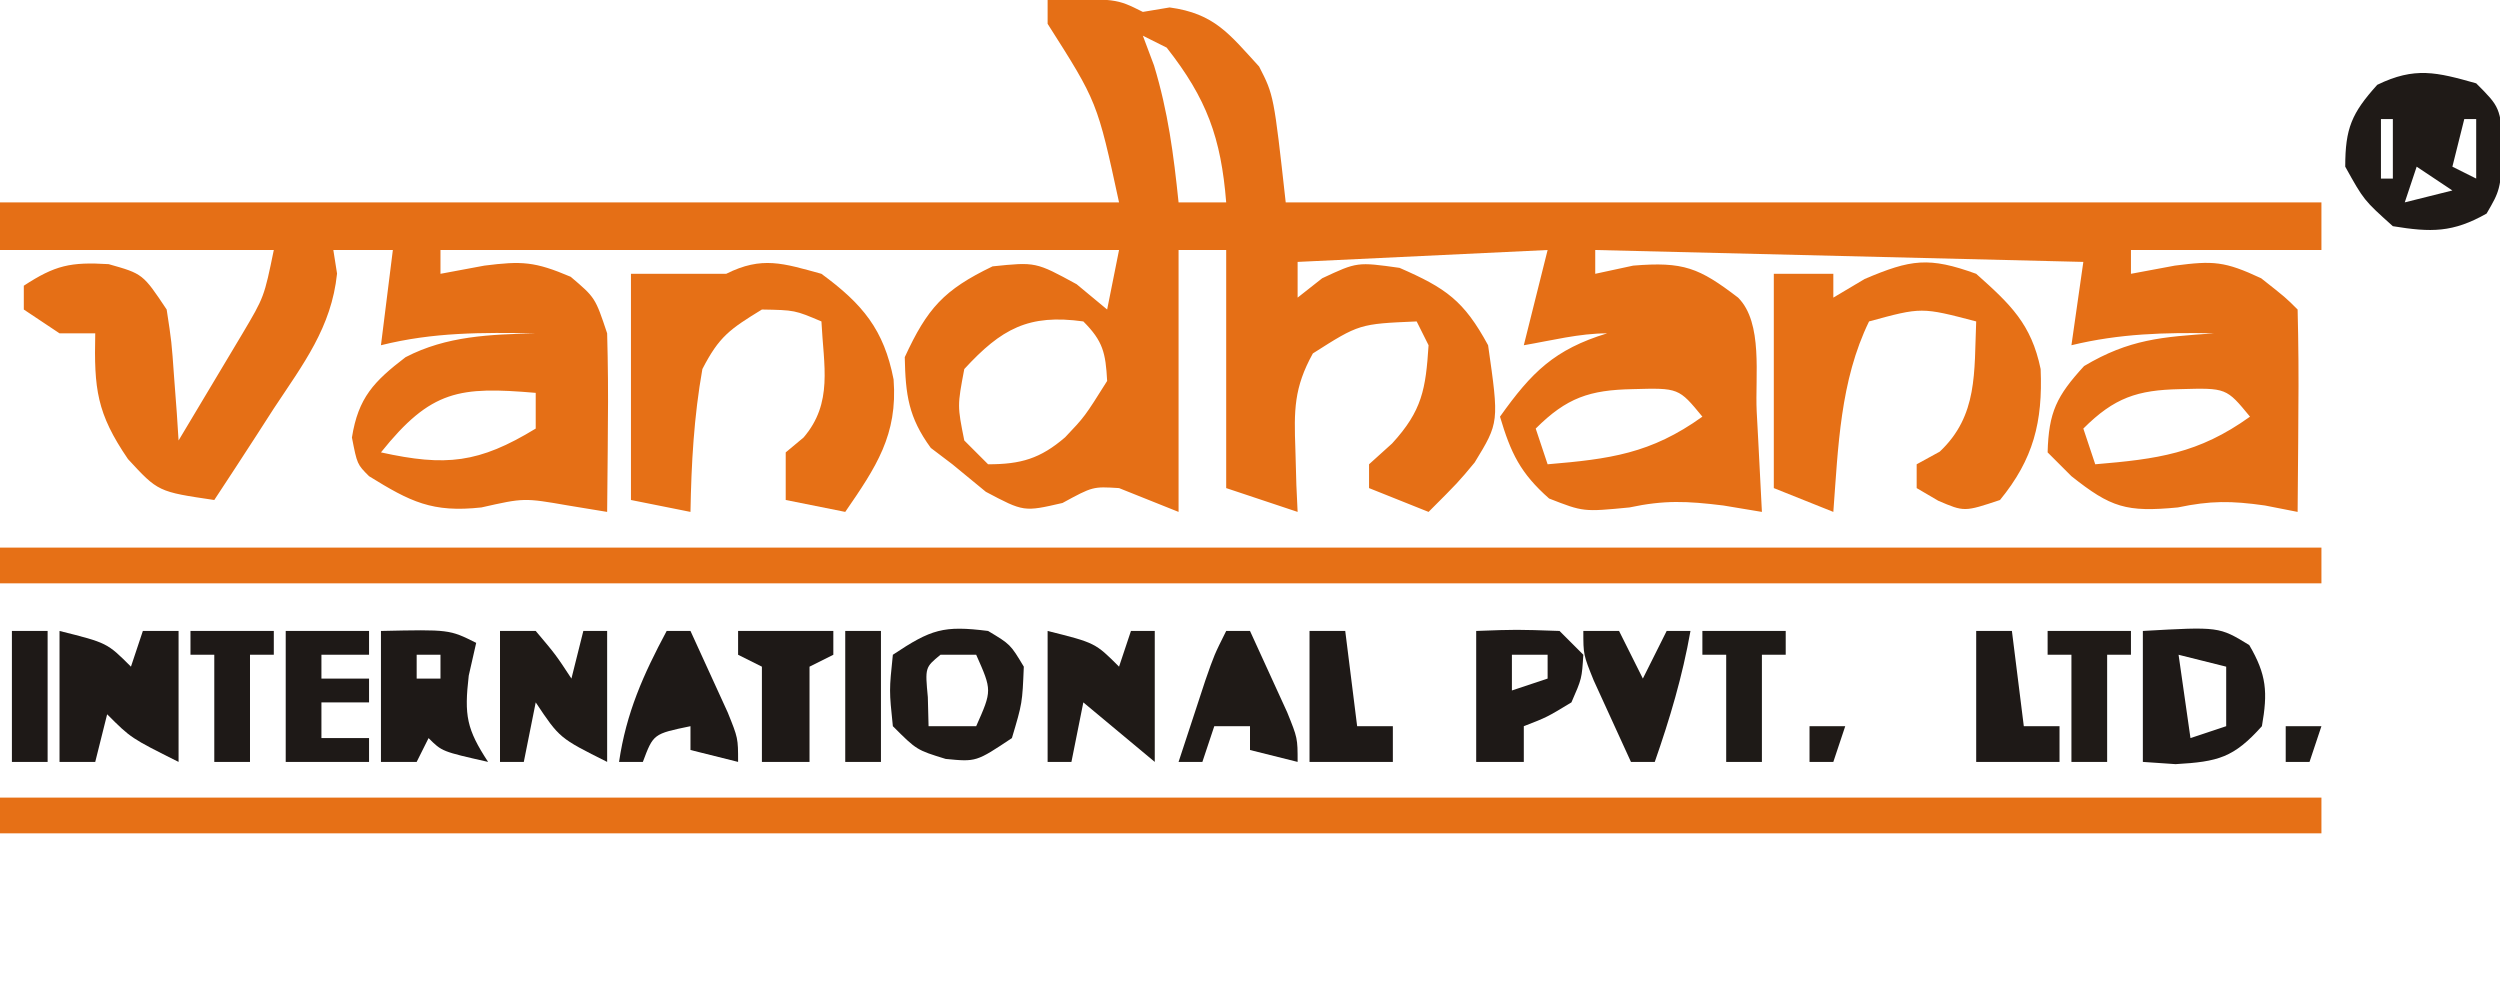 <?xml version="1.0" encoding="UTF-8"?>
<svg version="1.1" xmlns="http://www.w3.org/2000/svg" width="210" height="83">
<path d="M0 0 C5.75 -0.125 5.75 -0.125 8 1 C8.742 0.876 9.485 0.752 10.25 0.625 C14.022 1.139 15.265 2.863 17.766 5.59 C19 8 19 8 20 17 C48.71 17 77.42 17 107 17 C107 18.32 107 19.64 107 21 C101.72 21 96.44 21 91 21 C91 21.66 91 22.32 91 23 C92.217 22.773 93.434 22.546 94.688 22.312 C97.918 21.894 98.865 21.937 101.938 23.375 C104 25 104 25 105 26 C105.073 28.863 105.092 31.701 105.062 34.562 C105.058 35.369 105.053 36.175 105.049 37.006 C105.037 39.004 105.019 41.002 105 43 C104.094 42.822 103.188 42.644 102.254 42.461 C99.412 42.058 97.681 42.05 94.938 42.625 C90.612 43.037 89.329 42.643 86 40 C85.34 39.34 84.68 38.68 84 38 C84.089 34.613 84.763 33.259 87.062 30.75 C90.858 28.489 93.617 28.297 98 28 C93.839 27.918 90.053 28.018 86 29 C86.33 26.69 86.66 24.38 87 22 C66.705 21.505 66.705 21.505 46 21 C46 21.66 46 22.32 46 23 C47.052 22.773 48.104 22.546 49.188 22.312 C53.411 21.966 54.709 22.483 58 25 C60.119 27.119 59.418 31.62 59.562 34.562 C59.606 35.369 59.649 36.175 59.693 37.006 C59.8 39.004 59.9 41.002 60 43 C58.93 42.822 57.86 42.644 56.758 42.461 C53.696 42.085 51.803 42 48.875 42.625 C45 43 45 43 42.125 41.875 C39.709 39.743 38.91 38.061 38 35 C40.657 31.261 42.581 29.35 47 28 C44.661 28 42.3 28.609 40 29 C40.66 26.36 41.32 23.72 42 21 C31.605 21.495 31.605 21.495 21 22 C21 22.99 21 23.98 21 25 C21.681 24.464 22.361 23.927 23.062 23.375 C26 22 26 22 29.562 22.5 C33.475 24.207 34.966 25.257 37 29 C37.926 35.484 37.926 35.484 35.871 38.848 C34.5 40.5 34.5 40.5 32 43 C30.35 42.34 28.7 41.68 27 41 C27 40.34 27 39.68 27 39 C27.639 38.422 28.279 37.845 28.938 37.25 C31.467 34.491 31.76 32.687 32 29 C31.505 28.01 31.505 28.01 31 27 C26.18 27.207 26.18 27.207 22.281 29.688 C20.682 32.573 20.695 34.473 20.812 37.75 C20.84 38.735 20.867 39.72 20.895 40.734 C20.947 41.856 20.947 41.856 21 43 C19.02 42.34 17.04 41.68 15 41 C15 34.4 15 27.8 15 21 C13.68 21 12.36 21 11 21 C11 28.26 11 35.52 11 43 C9.35 42.34 7.7 41.68 6 41 C3.8 40.862 3.8 40.862 1.25 42.25 C-2 43 -2 43 -5.188 41.312 C-6.116 40.549 -7.044 39.786 -8 39 C-8.598 38.546 -9.196 38.093 -9.812 37.625 C-11.686 35.061 -11.938 33.16 -12 30 C-10.103 25.89 -8.718 24.346 -4.625 22.375 C-1 22 -1 22 2.438 23.875 C3.283 24.576 4.129 25.277 5 26 C5.33 24.35 5.66 22.7 6 21 C-12.81 21 -31.62 21 -51 21 C-51 21.66 -51 22.32 -51 23 C-49.783 22.773 -48.566 22.546 -47.312 22.312 C-44.162 21.916 -43.092 21.961 -40.062 23.25 C-38 25 -38 25 -37 28 C-36.93 30.573 -36.906 33.116 -36.938 35.688 C-36.942 36.389 -36.947 37.091 -36.951 37.814 C-36.963 39.543 -36.981 41.272 -37 43 C-38.082 42.822 -39.163 42.644 -40.277 42.461 C-43.982 41.818 -43.982 41.818 -47.562 42.625 C-51.694 43.076 -53.517 42.156 -57 40 C-58 39 -58 39 -58.438 36.75 C-57.905 33.405 -56.596 32.041 -53.934 30.004 C-50.481 28.211 -46.835 28.094 -43 28 C-47.516 27.923 -51.591 27.898 -56 29 C-55.67 26.36 -55.34 23.72 -55 21 C-56.65 21 -58.3 21 -60 21 C-59.897 21.654 -59.794 22.307 -59.688 22.98 C-60.156 27.505 -62.527 30.573 -65 34.312 C-65.477 35.053 -65.954 35.794 -66.445 36.557 C-67.62 38.378 -68.809 40.19 -70 42 C-74.719 41.305 -74.719 41.305 -77.25 38.562 C-79.885 34.704 -80.101 32.663 -80 28 C-80.99 28 -81.98 28 -83 28 C-83.99 27.34 -84.98 26.68 -86 26 C-86 25.34 -86 24.68 -86 24 C-83.366 22.278 -82.076 21.995 -78.875 22.188 C-76 23 -76 23 -74 26 C-73.586 28.699 -73.586 28.699 -73.375 31.688 C-73.3 32.681 -73.225 33.675 -73.148 34.699 C-73.099 35.458 -73.05 36.218 -73 37 C-71.848 35.087 -70.704 33.169 -69.562 31.25 C-68.924 30.183 -68.286 29.115 -67.629 28.016 C-65.812 24.95 -65.812 24.95 -65 21 C-72.59 21 -80.18 21 -88 21 C-88 19.68 -88 18.36 -88 17 C-56.98 17 -25.96 17 6 17 C4.172 8.556 4.172 8.556 0 2 C0 1.34 0 0.68 0 0 Z M8 3 C8.309 3.825 8.619 4.65 8.938 5.5 C10.119 9.391 10.582 12.962 11 17 C12.32 17 13.64 17 15 17 C14.566 11.571 13.372 8.292 10 4 C9.34 3.67 8.68 3.34 8 3 Z M-7 31 C-7.584 34.085 -7.584 34.085 -7 37 C-6.34 37.66 -5.68 38.32 -5 39 C-2.258 39 -0.619 38.533 1.473 36.73 C3.112 35.004 3.112 35.004 5 32 C4.873 29.644 4.656 28.656 3 27 C-1.608 26.36 -3.88 27.612 -7 31 Z M-56 38 C-50.551 39.199 -47.778 38.914 -43 36 C-43 35.01 -43 34.02 -43 33 C-49.385 32.459 -51.78 32.725 -56 38 Z M41 36 C41.33 36.99 41.66 37.98 42 39 C47.196 38.56 50.663 38.117 55 35 C53.012 32.58 53.012 32.58 49.125 32.688 C45.544 32.759 43.602 33.398 41 36 Z M87 36 C87.33 36.99 87.66 37.98 88 39 C93.196 38.56 96.663 38.117 101 35 C99.012 32.58 99.012 32.58 95.125 32.688 C91.544 32.759 89.602 33.398 87 36 Z " fill="#E56F16" transform="translate(88,0)"/>
<path d="M0 0 C64.35 0 128.7 0 195 0 C195 0.99 195 1.98 195 3 C130.65 3 66.3 3 0 3 C0 2.01 0 1.02 0 0 Z " fill="#E67016" transform="translate(0,67)"/>
<path d="M0 0 C64.35 0 128.7 0 195 0 C195 0.99 195 1.98 195 3 C130.65 3 66.3 3 0 3 C0 2.01 0 1.02 0 0 Z " fill="#E67016" transform="translate(0,46)"/>
<path d="M0 0 C3.459 2.536 5.251 4.695 6.062 8.875 C6.417 13.536 4.591 16.232 2 20 C0.35 19.67 -1.3 19.34 -3 19 C-3 17.68 -3 16.36 -3 15 C-2.505 14.588 -2.01 14.175 -1.5 13.75 C0.992 10.842 0.183 7.722 0 4 C-2.24 3.05 -2.24 3.05 -5 3 C-7.712 4.664 -8.59 5.268 -10 8 C-10.711 11.998 -10.929 15.944 -11 20 C-12.65 19.67 -14.3 19.34 -16 19 C-16 12.73 -16 6.46 -16 0 C-13.333 0 -10.667 0 -8 0 C-4.991 -1.505 -3.206 -0.88 0 0 Z " fill="#E67016" transform="translate(69,23)"/>
<path d="M0 0 C2.881 2.567 4.63 4.214 5.414 8 C5.599 12.446 4.808 15.568 2 19 C-1 20 -1 20 -3.188 19.062 C-4.085 18.537 -4.085 18.537 -5 18 C-5 17.34 -5 16.68 -5 16 C-4.361 15.649 -3.721 15.299 -3.062 14.938 C0.16 11.91 -0.178 8.256 0 4 C-4.593 2.796 -4.593 2.796 -9 4 C-11.432 8.993 -11.59 14.536 -12 20 C-14.475 19.01 -14.475 19.01 -17 18 C-17 12.06 -17 6.12 -17 0 C-15.35 0 -13.7 0 -12 0 C-12 0.66 -12 1.32 -12 2 C-11.134 1.484 -10.268 0.969 -9.375 0.438 C-5.473 -1.225 -3.969 -1.436 0 0 Z " fill="#E67016" transform="translate(166,23)"/>
<path d="M0 0 C2 2 2 2 2.312 5.438 C2 9 2 9 0.875 10.938 C-1.97 12.55 -3.791 12.524 -7 12 C-9.438 9.812 -9.438 9.812 -11 7 C-11 3.777 -10.462 2.514 -8.312 0.125 C-5.159 -1.409 -3.323 -0.939 0 0 Z M-8 3 C-8 4.65 -8 6.3 -8 8 C-7.67 8 -7.34 8 -7 8 C-7 6.35 -7 4.7 -7 3 C-7.33 3 -7.66 3 -8 3 Z M-1 3 C-1.33 4.32 -1.66 5.64 -2 7 C-1.01 7.495 -1.01 7.495 0 8 C0 6.35 0 4.7 0 3 C-0.33 3 -0.66 3 -1 3 Z M-5 7 C-5.33 7.99 -5.66 8.98 -6 10 C-4.68 9.67 -3.36 9.34 -2 9 C-2.99 8.34 -3.98 7.68 -5 7 Z " fill="#1F1A17" transform="translate(208,7)"/>
<path d="M0 0 C4 1 4 1 6 3 C6.33 2.01 6.66 1.02 7 0 C7.99 0 8.98 0 10 0 C10 3.63 10 7.26 10 11 C6 9 6 9 4 7 C3.67 8.32 3.34 9.64 3 11 C2.01 11 1.02 11 0 11 C0 7.37 0 3.74 0 0 Z " fill="#1E1917" transform="translate(5,53)"/>
<path d="M0 0 C6.408 -0.363 6.408 -0.363 8.938 1.188 C10.403 3.688 10.499 5.151 10 8 C7.621 10.653 6.329 10.981 2.75 11.188 C1.843 11.126 0.935 11.064 0 11 C0 7.37 0 3.74 0 0 Z M3 2 C3.33 4.31 3.66 6.62 4 9 C4.99 8.67 5.98 8.34 7 8 C7 6.35 7 4.7 7 3 C5.68 2.67 4.36 2.34 3 2 Z " fill="#1E1917" transform="translate(180,53)"/>
<path d="M0 0 C5.75 -0.125 5.75 -0.125 8 1 C7.794 1.907 7.588 2.815 7.375 3.75 C6.987 7.11 7.196 8.241 9 11 C5.125 10.125 5.125 10.125 4 9 C3.67 9.66 3.34 10.32 3 11 C2.01 11 1.02 11 0 11 C0 7.37 0 3.74 0 0 Z M3 2 C3 2.66 3 3.32 3 4 C3.66 4 4.32 4 5 4 C5 3.34 5 2.68 5 2 C4.34 2 3.68 2 3 2 Z " fill="#1E1917" transform="translate(32,53)"/>
<path d="M0 0 C1.875 1.125 1.875 1.125 3 3 C2.875 6.062 2.875 6.062 2 9 C-1 11 -1 11 -3.562 10.75 C-6 10 -6 10 -8 8 C-8.312 5 -8.312 5 -8 2 C-4.767 -0.155 -3.748 -0.469 0 0 Z M-4 2 C-5.296 3.066 -5.296 3.066 -5.062 5.562 C-5.042 6.367 -5.021 7.171 -5 8 C-3.68 8 -2.36 8 -1 8 C0.333 5 0.333 5 -1 2 C-1.99 2 -2.98 2 -4 2 Z " fill="#1F1A17" transform="translate(83,53)"/>
<path d="M0 0 C0.99 0 1.98 0 3 0 C4.688 2 4.688 2 6 4 C6.33 2.68 6.66 1.36 7 0 C7.66 0 8.32 0 9 0 C9 3.63 9 7.26 9 11 C5 9 5 9 3 6 C2.67 7.65 2.34 9.3 2 11 C1.34 11 0.68 11 0 11 C0 7.37 0 3.74 0 0 Z " fill="#1F1A17" transform="translate(42,53)"/>
<path d="M0 0 C4 1 4 1 6 3 C6.33 2.01 6.66 1.02 7 0 C7.66 0 8.32 0 9 0 C9 3.63 9 7.26 9 11 C7.02 9.35 5.04 7.7 3 6 C2.67 7.65 2.34 9.3 2 11 C1.34 11 0.68 11 0 11 C0 7.37 0 3.74 0 0 Z " fill="#1F1A17" transform="translate(88,53)"/>
<path d="M0 0 C3.375 -0.125 3.375 -0.125 7 0 C7.66 0.66 8.32 1.32 9 2 C8.875 4 8.875 4 8 6 C5.938 7.25 5.938 7.25 4 8 C4 8.99 4 9.98 4 11 C2.68 11 1.36 11 0 11 C0 7.37 0 3.74 0 0 Z M3 2 C3 2.99 3 3.98 3 5 C3.99 4.67 4.98 4.34 6 4 C6 3.34 6 2.68 6 2 C5.01 2 4.02 2 3 2 Z " fill="#1E1917" transform="translate(124,53)"/>
<path d="M0 0 C2.31 0 4.62 0 7 0 C7 0.66 7 1.32 7 2 C5.68 2 4.36 2 3 2 C3 2.66 3 3.32 3 4 C4.32 4 5.64 4 7 4 C7 4.66 7 5.32 7 6 C5.68 6 4.36 6 3 6 C3 6.99 3 7.98 3 9 C4.32 9 5.64 9 7 9 C7 9.66 7 10.32 7 11 C4.69 11 2.38 11 0 11 C0 7.37 0 3.74 0 0 Z " fill="#1E1917" transform="translate(24,53)"/>
<path d="M0 0 C0.66 0 1.32 0 2 0 C2.671 1.456 3.337 2.915 4 4.375 C4.557 5.593 4.557 5.593 5.125 6.836 C6 9 6 9 6 11 C4.68 10.67 3.36 10.34 2 10 C2 9.34 2 8.68 2 8 C-1.118 8.646 -1.118 8.646 -2 11 C-2.66 11 -3.32 11 -4 11 C-3.393 6.872 -1.962 3.668 0 0 Z " fill="#1E1917" transform="translate(56,53)"/>
<path d="M0 0 C0.66 0 1.32 0 2 0 C2.671 1.456 3.337 2.915 4 4.375 C4.557 5.593 4.557 5.593 5.125 6.836 C6 9 6 9 6 11 C4.68 10.67 3.36 10.34 2 10 C2 9.34 2 8.68 2 8 C1.01 8 0.02 8 -1 8 C-1.33 8.99 -1.66 9.98 -2 11 C-2.66 11 -3.32 11 -4 11 C-3.523 9.541 -3.043 8.083 -2.562 6.625 C-2.296 5.813 -2.029 5.001 -1.754 4.164 C-1 2 -1 2 0 0 Z " fill="#1F1A17" transform="translate(103,53)"/>
<path d="M0 0 C2.64 0 5.28 0 8 0 C8 0.66 8 1.32 8 2 C7.01 2.495 7.01 2.495 6 3 C6 5.64 6 8.28 6 11 C4.68 11 3.36 11 2 11 C2 8.36 2 5.72 2 3 C1.34 2.67 0.68 2.34 0 2 C0 1.34 0 0.68 0 0 Z " fill="#1E1917" transform="translate(62,53)"/>
<path d="M0 0 C0.99 0 1.98 0 3 0 C3.66 1.32 4.32 2.64 5 4 C5.66 2.68 6.32 1.36 7 0 C7.66 0 8.32 0 9 0 C8.328 3.806 7.273 7.352 6 11 C5.34 11 4.68 11 4 11 C3.329 9.544 2.663 8.085 2 6.625 C1.629 5.813 1.258 5.001 0.875 4.164 C0 2 0 2 0 0 Z " fill="#1F1A17" transform="translate(133,53)"/>
<path d="M0 0 C0.99 0 1.98 0 3 0 C3.33 2.64 3.66 5.28 4 8 C4.99 8 5.98 8 7 8 C7 8.99 7 9.98 7 11 C4.69 11 2.38 11 0 11 C0 7.37 0 3.74 0 0 Z " fill="#1E1917" transform="translate(166,53)"/>
<path d="M0 0 C0.99 0 1.98 0 3 0 C3.33 2.64 3.66 5.28 4 8 C4.99 8 5.98 8 7 8 C7 8.99 7 9.98 7 11 C4.69 11 2.38 11 0 11 C0 7.37 0 3.74 0 0 Z " fill="#1E1917" transform="translate(110,53)"/>
<path d="M0 0 C2.31 0 4.62 0 7 0 C7 0.66 7 1.32 7 2 C6.34 2 5.68 2 5 2 C5 4.97 5 7.94 5 11 C4.01 11 3.02 11 2 11 C2 8.03 2 5.06 2 2 C1.34 2 0.68 2 0 2 C0 1.34 0 0.68 0 0 Z " fill="#1F1A17" transform="translate(172,53)"/>
<path d="M0 0 C2.31 0 4.62 0 7 0 C7 0.66 7 1.32 7 2 C6.34 2 5.68 2 5 2 C5 4.97 5 7.94 5 11 C4.01 11 3.02 11 2 11 C2 8.03 2 5.06 2 2 C1.34 2 0.68 2 0 2 C0 1.34 0 0.68 0 0 Z " fill="#1E1A17" transform="translate(143,53)"/>
<path d="M0 0 C2.31 0 4.62 0 7 0 C7 0.66 7 1.32 7 2 C6.34 2 5.68 2 5 2 C5 4.97 5 7.94 5 11 C4.01 11 3.02 11 2 11 C2 8.03 2 5.06 2 2 C1.34 2 0.68 2 0 2 C0 1.34 0 0.68 0 0 Z " fill="#1E1917" transform="translate(16,53)"/>
<path d="M0 0 C0.99 0 1.98 0 3 0 C3 3.63 3 7.26 3 11 C2.01 11 1.02 11 0 11 C0 7.37 0 3.74 0 0 Z " fill="#1F1A17" transform="translate(71,53)"/>
<path d="M0 0 C0.99 0 1.98 0 3 0 C3 3.63 3 7.26 3 11 C2.01 11 1.02 11 0 11 C0 7.37 0 3.74 0 0 Z " fill="#1E1917" transform="translate(1,53)"/>
<path d="M0 0 C0.99 0 1.98 0 3 0 C2.67 0.99 2.34 1.98 2 3 C1.34 3 0.68 3 0 3 C0 2.01 0 1.02 0 0 Z " fill="#1E1A17" transform="translate(192,61)"/>
<path d="M0 0 C0.99 0 1.98 0 3 0 C2.67 0.99 2.34 1.98 2 3 C1.34 3 0.68 3 0 3 C0 2.01 0 1.02 0 0 Z " fill="#1F1A17" transform="translate(152,61)"/>
</svg>
